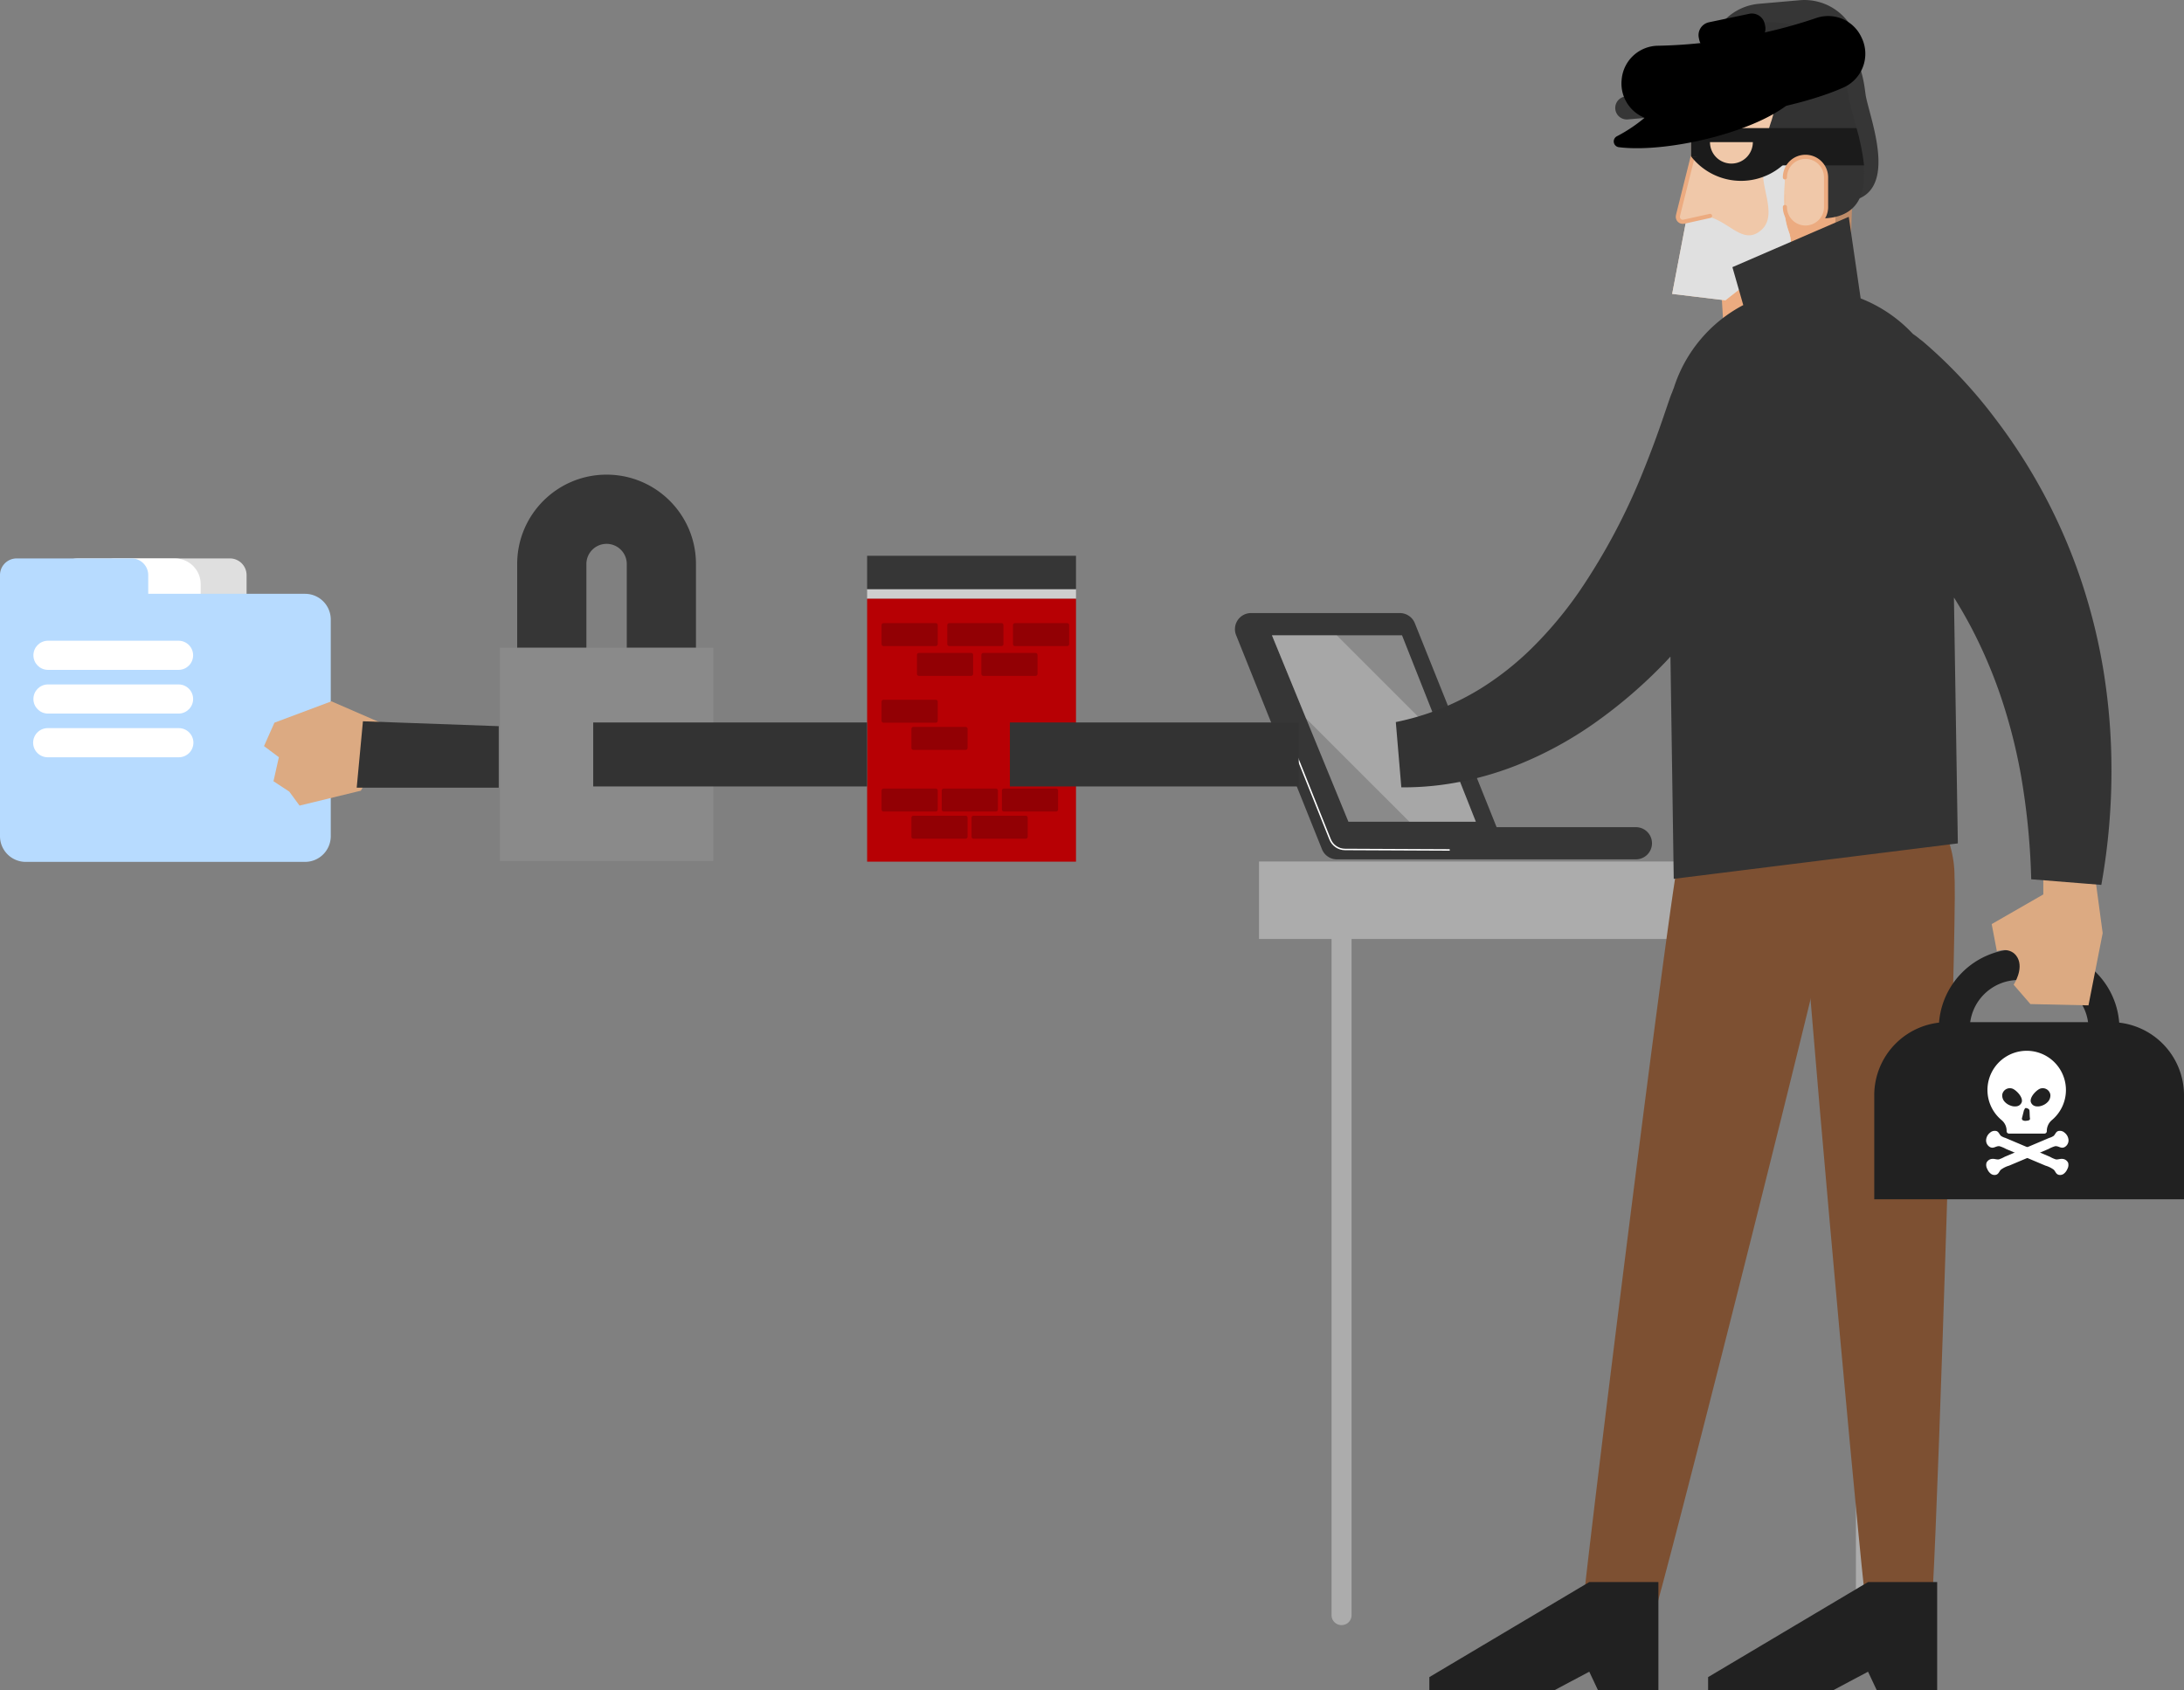 <svg xmlns="http://www.w3.org/2000/svg" xmlns:xlink="http://www.w3.org/1999/xlink" width="402.446" height="311.507" xmlns:v="https://vecta.io/nano"><rect width="100%" height="100%" fill="#808080" stroke="none"/><style><![CDATA[.B{fill:none}.C{fill:#363636}.D{stroke-linecap:round}.E{stroke-miterlimit:10}.F{fill:#f0c8a9}.G{fill:#dcaa82}.H{clip-path:url(#A)}.I{stroke-width:.272}.J{stroke-width:.764}]]></style><defs><clipPath id="A"><path d="M0 0h402.446v311.507H0z" class="B"/></clipPath><clipPath id="B"><path d="M0 0h37.572v34.358H0z" class="B"/></clipPath><clipPath id="C"><path d="M0 0h21.877v25.742H0z" class="B"/></clipPath><path id="D" d="M172.444 119.081h-9.646c-.195-.001-.352-.158-.353-.353v-3.523c.001-.195.158-.352.353-.353h9.646c.195.001.352.158.353.353v3.523c-.001.195-.158.352-.353.353"/><path id="E" d="M32.953 123.466H8.791c-1.463-.028-2.634-1.222-2.634-2.685s1.171-2.657 2.634-2.685h24.162c1.463.028 2.634 1.222 2.634 2.686s-1.171 2.657-2.634 2.685"/><path id="F" d="M333.021 30.354c.002-1.226.663-2.357 1.731-2.96s2.377-.586 3.429.044 1.683 1.778 1.654 3.004l-.064 4.9c-.002 1.226-.663 2.357-1.731 2.96s-2.377.586-3.429-.044-1.683-1.778-1.654-3.004"/><path id="G" d="M311.918 28.873l-2.719 10.861c-.078.311.011.641.235.871s.551.327.865.256l4.809-1.068"/><path id="H" d="M328.906 32.698a3.79 3.79 0 0 1 5.688-3.284 3.79 3.79 0 0 1 1.896 3.284v5.457c0 2.094-1.698 3.792-3.792 3.792s-3.792-1.698-3.792-3.792"/></defs><g class="H"><g class="H"><path d="M111.775 146.997c-9.093-.009-16.463-7.378-16.473-16.471v-26.57c0-9.098 7.375-16.472 16.472-16.472s16.472 7.375 16.472 16.472v26.57c-.01 9.093-7.378 16.461-16.471 16.471m0-46.758c-2.053.002-3.717 1.665-3.72 3.718v26.57a3.72 3.72 0 1 0 7.441 0v-26.57c-.003-2.053-1.667-3.716-3.72-3.718" class="C"/><path fill="#8a8a8a" d="M92.115 119.371h39.322v39.322H92.115z"/><path fill="#cecece" d="M159.785 108.586h38.488v1.776h-38.488z"/><path d="M159.785 102.439h38.488v6.147h-38.488z" class="C"/><path fill="#b70004" d="M159.785 110.362h38.488v48.456h-38.488z"/><g fill="#920004"><use xlink:href="#D"/><path d="M184.553 119.081h-9.646c-.195-.001-.352-.158-.353-.353v-3.523c.001-.195.158-.352.353-.353h9.646c.195.001.352.158.353.353v3.523c-.001.195-.158.352-.353.353m-5.587 5.492h-9.646c-.195-.001-.352-.158-.353-.353v-3.523c.001-.195.158-.352.353-.353h9.646c.195.001.352.158.352.353v3.523c0 .195-.157.352-.352.353m11.866 0h-9.646c-.195-.001-.352-.158-.353-.353v-3.523c.001-.195.158-.352.353-.353h9.646c.195.001.352.158.353.353v3.523c-.001.195-.158.352-.353.353m5.83-5.492h-9.646c-.195-.001-.352-.158-.353-.353v-3.523c.001-.195.158-.352.353-.353h9.646c.195.001.352.158.353.353v3.523c-.001.195-.158.352-.353.353m-24.218 14.122h-9.646c-.195-.001-.352-.158-.353-.353v-3.523c.001-.195.158-.352.353-.353h9.646c.195.001.352.158.353.353v3.523c-.001.195-.158.352-.353.353m5.5 5.011h-9.646c-.195-.001-.352-.158-.353-.353v-3.527c.001-.195.158-.352.353-.353h9.646c.195.001.352.158.353.353v3.523c-.001.195-.158.352-.353.353m-5.5 11.362h-9.646c-.195-.001-.352-.158-.353-.353v-3.523c.001-.195.158-.352.353-.353h9.646c.195.001.352.158.353.353v3.523c-.001.195-.158.352-.353.353m11.087 0h-9.646c-.195-.001-.352-.158-.353-.353v-3.523c.001-.195.158-.352.353-.353h9.646c.195.001.352.158.353.353v3.523c-.001.195-.158.352-.353.353m-5.587 5.007h-9.646c-.195-.001-.352-.158-.353-.353v-3.523c.001-.195.158-.352.353-.353h9.646c.195.001.352.158.353.353v3.523c-.001.195-.158.352-.353.353m11.077 0h-9.642c-.195-.001-.352-.158-.353-.353v-3.523c.001-.195.158-.352.353-.353h9.646c.195.001.352.158.353.353v3.523c-.001.195-.158.352-.353.353m5.593-5.007h-9.646c-.195-.001-.352-.158-.353-.353v-3.523c.001-.195.158-.352.353-.353h9.646c.195.001.352.158.353.353v3.523c-.001.195-.158.352-.353.353"/></g><path d="M45.436 149.272a3.07 3.07 0 0 1-3.068 3.069H21.187c-.814 0-1.594-.323-2.169-.899s-.898-1.356-.897-2.17v-43.274c-.001-.814.321-1.595.897-2.171s1.356-.899 2.169-.899h21.181a3.07 3.07 0 0 1 3.068 3.066z" fill="#dfdfdf"/><path d="M14.401 102.932h17.841a4.74 4.74 0 0 1 4.737 4.737v39.936c0 2.616-2.12 4.736-4.736 4.736H14.401c-2.616 0-4.736-2.12-4.736-4.736v-39.937c0-1.256.499-2.461 1.387-3.349s2.093-1.387 3.349-1.387z" fill="#fff"/><g fill="#b7dbff"><path d="M27.315 149.272a3.07 3.07 0 0 1-3.066 3.069H3.068c-.814 0-1.595-.323-2.17-.899s-.898-1.356-.898-2.17v-43.274c-.001-.814.322-1.595.898-2.171s1.356-.899 2.17-.899h21.181a3.07 3.07 0 0 1 3.066 3.066z"/><path d="M4.739 109.449h51.472a4.74 4.74 0 0 1 4.739 4.739v39.932a4.74 4.74 0 0 1-4.738 4.738H4.739A4.74 4.74 0 0 1 0 154.119v-39.931a4.74 4.74 0 0 1 4.739-4.739z"/></g><g fill="#fff"><use xlink:href="#E"/><path d="M32.953 131.522H8.791c-1.463-.028-2.634-1.222-2.634-2.685s1.171-2.657 2.634-2.685h24.162c1.463.028 2.634 1.222 2.634 2.686s-1.171 2.657-2.634 2.685m0 8.054H8.791c-1.483 0-2.686-1.203-2.686-2.686s1.203-2.686 2.686-2.686h24.162c1.483 0 2.686 1.203 2.686 2.686s-1.203 2.686-2.686 2.686"/></g><path d="M243.598 156.526l-15.82-39.459c-.367-.914-.256-1.95.296-2.766s1.472-1.304 2.457-1.303h27.424a2.97 2.97 0 0 1 2.754 1.861l15.071 37.6h25.611c1.073-.02 2.073.541 2.615 1.467s.542 2.072 0 2.998-1.542 1.487-2.615 1.467h-55.04c-1.212 0-2.303-.738-2.753-1.864" class="C"/><path d="M267.034 156.658l-19.184-.088c-1.212-.001-2.302-.739-2.753-1.864l-6.736-16.834" stroke="#fff" class="B D E I"/><path d="M271.951 151.454l-13.6-34.358h-23.972l14.089 34.358z" fill="#8a8a8a"/><g opacity=".25"><g clip-path="url(#B)" transform="translate(234.379 117.096)"><path d="M6.282 15.316L-.001-.004h11.937L31.86 19.92l5.712 14.433H25.32z" fill="#fff"/></g></g><g class="G"><path d="M70.463 133.35l-9.394-4.086-10.5 3.936-1.92 4.319 2.737 2.047-.993 4.43 2.91 1.91 1.894 2.578 11.3-2.746 3.166-5.585z"/><path d="M61.778 131.229l-8.024 6.893.408 3.184 10.989-5.446z"/></g><g fill="#acacac"><path d="M247.209 299.531a1.83 1.83 0 0 1-1.844-1.815v-127.9c0-1.018.826-1.844 1.844-1.844s1.844.826 1.844 1.844v127.9a1.83 1.83 0 0 1-1.844 1.815m96.627.006a1.83 1.83 0 0 1-1.844-1.813V169.817c.023-1.001.842-1.801 1.843-1.801s1.82.8 1.844 1.801v127.907a1.83 1.83 0 0 1-1.844 1.813"/><path d="M232 158.784h125.259v14.286H232z"/></g><g fill="#7d5032"><path d="M343.475 292.713l12.71-.326c1.085-19.263 4.289-119 4.01-129.9l-.034-.77c.058-8.032-4.537-14.685-10.291-16.825-1.327-.513-2.741-.76-4.163-.726h-.052c-1.422.038-2.822.356-4.121.937-5.636 2.433-9.884 9.311-9.415 17.33l.005.771c.28 10.9 9.282 110.326 11.351 129.509"/><path d="M291.877 294.218l13.2 2.526c5.458-19.649 31.228-121.925 33.394-133.246l.139-.8c1.869-8.282-1.378-16.186-6.839-19.693a11.41 11.41 0 0 0-4.136-1.686l-.027-.005-.027-.005c-1.477-.28-2.995-.267-4.467.04-6.369 1.244-12.3 7.39-13.625 15.777l-.168.8c-2.166 11.32-15.261 116.023-17.443 136.3"/></g><g fill="#212121"><path d="M305.594 311.506v-19.909h-12.743l-29.466 17.52v2.389h23.1l6.371-3.385 1.594 3.385zm51.368 0v-19.909h-12.743l-29.466 17.52v2.389h23.1l6.371-3.385 1.594 3.385zm45.485-90.456v-19.17a13.48 13.48 0 0 0-3.95-9.535c-2.529-2.528-5.96-3.949-9.537-3.948h-30.11a13.48 13.48 0 0 0-13.482 13.482v19.17z"/><path d="M375.85 212.813h-3.888c-8.114-.011-14.689-6.586-14.7-14.7v-8.49c.01-8.114 6.586-14.69 14.7-14.7h3.888c8.114.01 14.69 6.586 14.7 14.7v8.49c-.011 8.114-6.586 14.689-14.7 14.7m-3.888-32.183a9 9 0 0 0-8.995 8.994v8.489a9.01 9.01 0 0 0 8.995 8.994h3.888a9.01 9.01 0 0 0 9-8.994v-8.49c-.006-4.967-4.033-8.991-9-8.994z"/></g><path d="M376.522 161.762v3.092l-9.512 5.469.951 4.994s2.616-.951 3.805 1.189-.713 4.994-.713 4.994l3.091 3.567 10.7.238 2.616-13.318-1.665-12.366z" class="G"/><path d="M322.422 33.415l-.157 12.182-4.789 2.865 4.751.061-.647 15.726 19.129-10.126.722-20.465z" fill="#be8c69"/><g class="G"><path d="M328.878 44.613l-11.626 3.852.409-31.6a11.99 11.99 0 0 1 18.12-10.151 11.99 11.99 0 0 1 5.861 10.462l-.212 16.375-8.428-.4-.077 6.016c-.038 2.874-1.134 4.43-4.047 5.445"/><path d="M317.809 26.718l-2.582 9.778 5.316.069"/></g><path d="M317.809 26.718l-2.582 9.778 5.316.069" stroke="#be8c69" class="B D E I"/><path d="M317.448 13.255s1.231-8.769 13.048-8.616 12.816 9.27 13.252 12.63c.557 4.3 7.87 21.183-6.167 19.882l-2.276-9.291-1.149 2.381-4.63-.06a23.72 23.72 0 0 1 1.4-9.246c1.829-5.565.6-9.1-3.884-8.355s-7.21 1.823-9.591.676" class="C"/><use xlink:href="#F" class="G"/><use xlink:href="#F" stroke="#be8c69" class="B D E I"/><g class="C"><path d="M329.535 29.541c-.043 3.353 2.455 7.7-1.087 9.888s-6.18-3.754-11.8-1.592l-.148 11.339s9.14-2.756 11.547-3.683 5.939-2.318 5.505-5.838-1.85-5.134-.981-10.554z"/><path d="M316.503 49.176l5.745.394 8.2-4.366c2.575-1.566 3.565-3.946 3.106-5.549s-17.053 9.521-17.053 9.521M299.543 17.78l15.874-1.392-.422-4.815A10.04 10.04 0 0 1 324.118.7l7.515-.659a10.04 10.04 0 0 1 10.874 9.123l.608 6.931c.102 1.169-.763 2.198-1.932 2.3l-41.27 3.619c-1.155.079-2.161-.781-2.262-1.935s.74-2.175 1.891-2.298"/></g><g fill="#fff"><path d="M366.23 200.906a7.2 7.2 0 0 0 2.63 5.568 2.56 2.56 0 0 1 .9 1.977v.046a.44.44 0 0 0 .442.441h6.521a.44.44 0 0 0 .442-.441 2.64 2.64 0 0 1 .922-2.035 7.23 7.23 0 1 0-11.857-5.55m9.575-.2a1.42 1.42 0 0 1 2.013 1.034c.045.471-.107.94-.419 1.295a2.62 2.62 0 0 1-1.161.753c-.378.146-.791.178-1.187.091a1.14 1.14 0 0 1-.836-.789c-.2-.862.876-2.009 1.59-2.384m-3.19 5.279q.141-.566.284-1.132a.96.96 0 0 1 .194-.435c0-.4.833-.1.873.225.06.468.025.97.092 1.451a.38.38 0 0 1-.025.251c-.1.16-.375.2-.611.219-.261.056-.532.006-.757-.137a.44.44 0 0 1-.05-.442m-3.659-4.244a1.42 1.42 0 0 1 2.013-1.034c.715.374 1.793 1.522 1.591 2.384a1.14 1.14 0 0 1-.836.789c-.396.087-.809.055-1.187-.091-.448-.142-.849-.402-1.161-.753a1.71 1.71 0 0 1-.419-1.295m-1.025 9.58a1.07 1.07 0 0 1 .52-.064 6.1 6.1 0 0 1 1.209.513l3.478 1.473 3.788 1.6a4.72 4.72 0 0 1 1.523.751c.32.32.375.765.873.929.348.094.72.015 1-.212a2.14 2.14 0 0 0 .628-.851 1.52 1.52 0 0 0 .147-1.139c-.19-.418-.595-.697-1.053-.726-.416-.047-.837.159-1.238.088a5.96 5.96 0 0 1-1.082-.484l-3.018-1.279-3.726-1.579-1.43-.606c-.285-.08-.557-.202-.807-.362-.329-.274-.39-.724-.832-.9a1.27 1.27 0 0 0-1.2.287c-.424.326-.69.818-.73 1.352a1.41 1.41 0 0 0 .724 1.312c.48.242.846.015 1.227-.113"/><path d="M379.211 211.327c-.165-.064-.343-.086-.519-.064-.421.127-.826.299-1.21.513l-3.477 1.473-3.789 1.6a4.73 4.73 0 0 0-1.521.751c-.32.32-.375.765-.873.929-.348.094-.72.015-1-.212s-.491-.52-.628-.851c-.196-.346-.248-.755-.147-1.139.19-.418.595-.697 1.053-.726.416-.047.838.159 1.238.088a5.95 5.95 0 0 0 1.083-.484l3.018-1.279 3.726-1.579 1.43-.606c.285-.08.557-.202.807-.362.33-.274.391-.724.833-.9.423-.119.877-.01 1.2.287.424.327.69.818.731 1.352.029.54-.252 1.049-.724 1.312-.48.242-.846.015-1.227-.113"/></g><path d="M342.37 58.753a29.16 29.16 0 0 0-11.178 1.405l-12.179 7.744-3.693 3.145c11.569 26.673 25.292 54.344 25.292 54.344z" fill="#333"/><path d="M317.149 36.258v13.567l-5.29 3.257h5.29l1.193 19.028 19.461-13.061.509-22.791z" fill="#ecab80"/><path d="M324.499 48.628l-15.548 4.739 2.66-14.155V17.906c0-7.373 5.977-13.35 13.35-13.35s13.35 5.977 13.35 13.35v18.232l-9.387-.325v6.7c0 3.2-1.2 4.947-4.425 6.118" class="F"/><path d="M311.322 13.889s1.245-9.778 14.4-9.778 14.4 10.134 14.933 13.865c.683 4.781 9.066 23.466-6.579 22.222l-2.668-10.31-1.243 2.672h-5.157a26.37 26.37 0 0 1 1.422-10.313c1.956-6.219.533-10.132-4.443-9.242s-8 2.134-10.666.889" fill="#333"/><g class="F"><path d="M324.887 30.942c-.267 3.8 2.968 9.433-.943 11.923s-6.933-5.1-13.155-2.606l-2.658 13.91s12.79-3.48 15.457-4.548 7.456-3.075 6.089-6.777c-1.157-3.133-1.66-7.188-.769-13.232z"/><path d="M308.131 54.169l9.813 1.183s5.431-4.37 8.311-6.086c3.955-2.356 4.156-4.223 3.422-6.288-.62-1.75-21.546 11.191-21.546 11.191"/></g></g><g clip-path="url(#C)" transform="translate(308.131 29.61)"><path d="M21.741 14.017a3.84 3.84 0 0 0-.2-.786c-1.156-3.132-1.2-7.186-.313-13.233L16.746 1.83c-.267 3.8 2.975 8.935-.937 11.425s-6.933-5.1-13.155-2.608L0 24.56l9.813 1.184s5.428-4.372 8.311-6.087c3.536-2.106 4.067-3.823 3.617-5.638" fill="#e0e0e0"/></g><g class="H"><use xlink:href="#G" class="F"/><use xlink:href="#G" stroke="#ecab80" class="B D E J"/><path d="M342.106 23.612h-30.495v5.209c1.495.002 2.928.598 3.984 1.655h27.9c-.273-2.322-.737-4.617-1.387-6.863" fill="#1b1b1b"/><use xlink:href="#H" class="F"/><use xlink:href="#H" stroke="#ecab80" class="B D E J"/><path d="M311.611 28.821a11.66 11.66 0 0 0 18.425 0z" fill="#1b1b1b"/><path d="M319.049 30.149a3.95 3.95 0 0 0 3.949-3.949h-7.9a3.95 3.95 0 0 0 3.951 3.949" class="F"/><g fill="#333"><path d="M315.321 61.679l2.282 12.17 23.106-14.5-2.944-7.248zm-129.224 71.483h53.223v11.794h-53.223zM65.731 145.179l26.169.006v-11.342l-25.022-.9zm43.582-12.017h50.466v11.794h-50.466z"/><path d="M387.814 124.916a106.67 106.67 0 0 0-4.218-17.617c-3.611-10.878-9.007-21.079-15.967-30.186-3.909-5.203-8.375-9.962-13.32-14.193l-.544-.415c-.404-.343-.828-.663-1.27-.956a26.2 26.2 0 0 0-9.631-6.547l-2.191-15.04-21.442 9.277 2 6.993c-6.111 3.209-10.711 8.698-12.8 15.277-.1.243-.2.489-.285.744l-.194.466c-.647 1.656-2.223 6.871-4.969 13.668a116.07 116.07 0 0 1-11.966 22.632 73.16 73.16 0 0 1-8.641 10.34 54.43 54.43 0 0 1-9.612 7.6c-4.785 2.942-10.051 5.016-15.557 6.129l1.016 12.03c2.867.024 5.732-.184 8.566-.621a58.99 58.99 0 0 0 12.741-3.463 69.34 69.34 0 0 0 14.136-7.647 89.59 89.59 0 0 0 12.984-11.118c.4-.409.774-.83 1.163-1.244l.607 40.959 52.352-6.531-.72-45.326a83.29 83.29 0 0 1 3.182 5.516 89.09 89.09 0 0 1 5.722 13.546 100.79 100.79 0 0 1 3.413 13.523c1.12 6.394 1.763 12.862 1.923 19.351l12.921 1.037c1.288-7.186 1.913-14.475 1.866-21.776a114 114 0 0 0-1.268-16.407"/></g><path d="M306.52 18.23c-2.382 2.846-5.305 5.192-8.6 6.9a1.07 1.07 0 0 0 .387 2c9.115 1.157 27.067-3.1 32.788-9.376-10.567-4.692-24.279-.649-24.279-.649z"/><path d="M322.685 20.817c-8.245 1.442-13.848 1.633-17.567 1.37a6.81 6.81 0 0 1-6.3-7.456c0-.055.009-.109.015-.164a6.8 6.8 0 0 1 6.692-6.137c4.943-.093 9.869-.595 14.729-1.5a89.51 89.51 0 0 0 14.417-3.608c3.266-1.123 6.853.394 8.322 3.519l.072.15a6.81 6.81 0 0 1-3.392 9.15c-3.41 1.509-8.745 3.234-16.99 4.676"/><path d="M323.401 7.638l-7.421 1.57a2.42 2.42 0 0 1-2.861-1.863l-.078-.371a2.42 2.42 0 0 1 1.86-2.865l7.423-1.564a2.42 2.42 0 0 1 2.865 1.864l.079.369a2.42 2.42 0 0 1-1.867 2.86"/></g></g></svg>